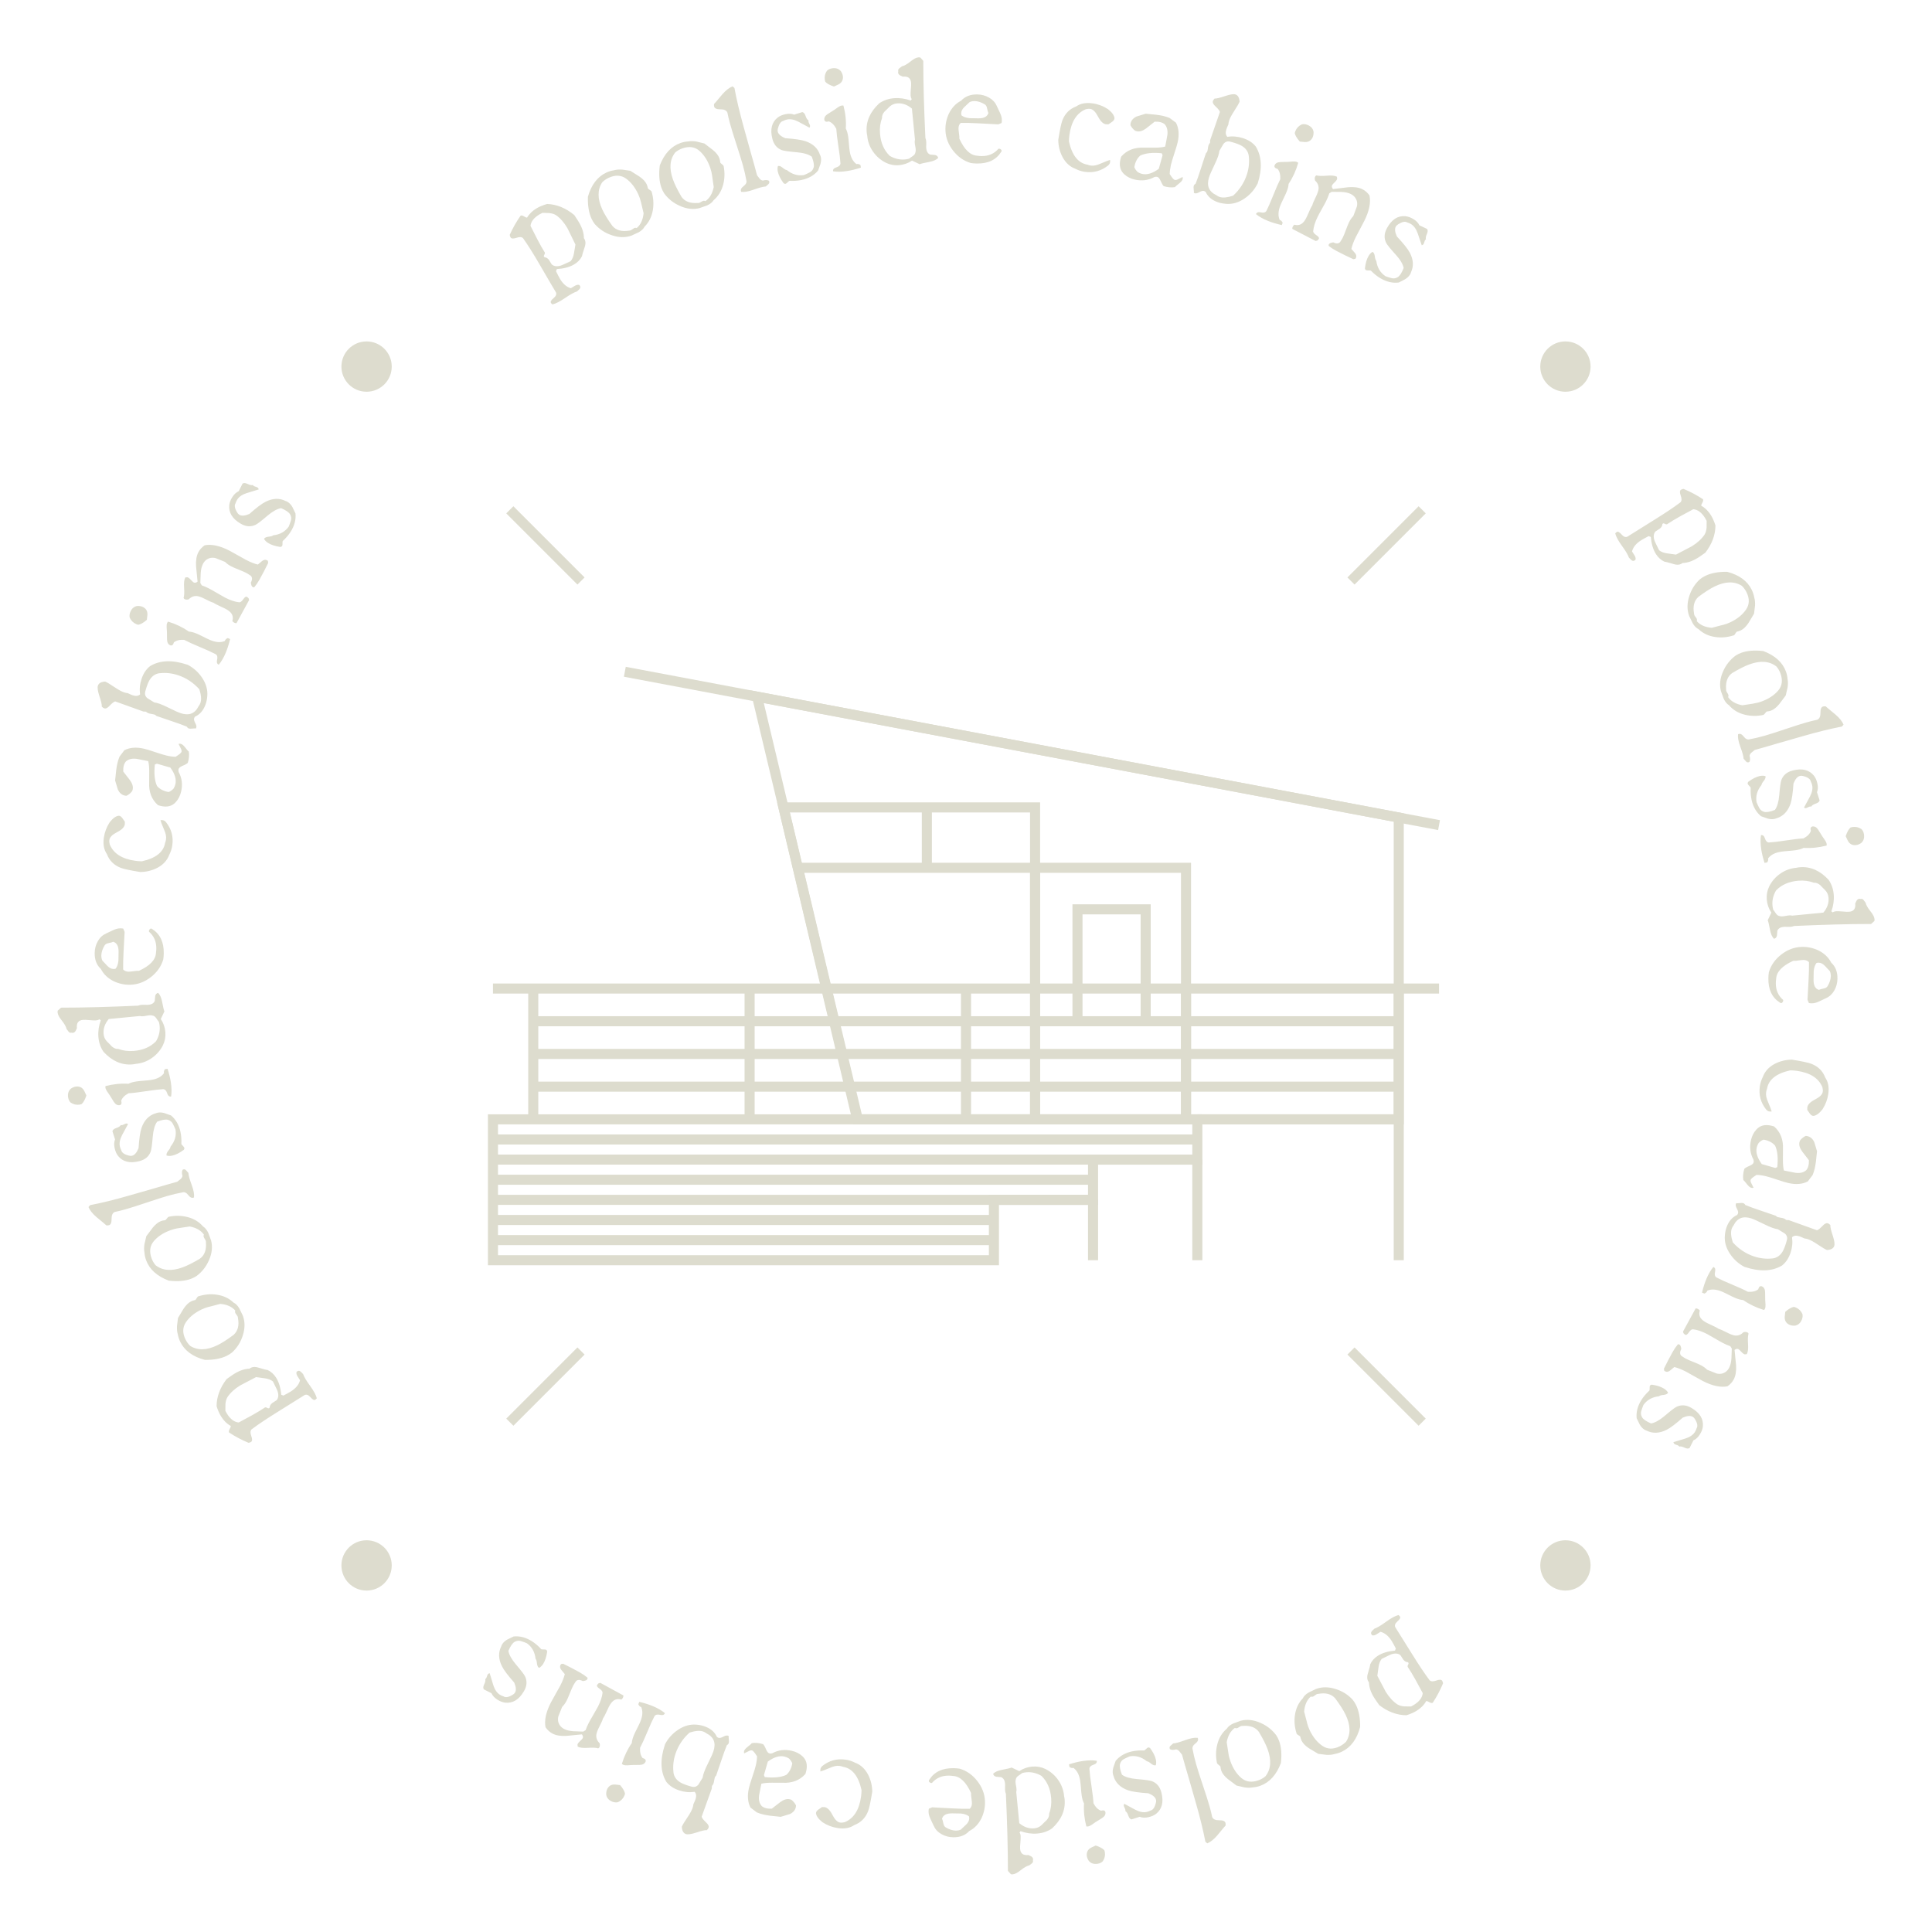 <?xml version="1.0" encoding="UTF-8"?><svg id="retreat-cabins" xmlns="http://www.w3.org/2000/svg" width="384" height="384" viewBox="0 0 384 384"><defs><style>.cls-1{fill:#dddcce;}.cls-2{fill:none;stroke:#dddcce;stroke-miterlimit:10;stroke-width:2px;}</style></defs><g id="lines"><line id="bttm-right" class="cls-2" x1="282.67" y1="282.67" x2="268.52" y2="268.52"/><line id="bttm-left" class="cls-2" x1="101.33" y1="282.67" x2="115.48" y2="268.52"/><line id="top-right" class="cls-2" x1="282.67" y1="101.33" x2="268.52" y2="115.48"/><line id="top-left" class="cls-2" x1="101.33" y1="101.33" x2="115.48" y2="115.48"/></g><g id="dots"><circle id="bttm-right-2" class="cls-1" cx="311.14" cy="311.14" r="5"/><circle id="bttm-left-2" class="cls-1" cx="72.86" cy="311.14" r="5"/><circle id="top-right-2" class="cls-1" cx="311.14" cy="72.86" r="5"/><circle id="top-left-2" class="cls-1" cx="72.86" cy="72.86" r="5"/></g><path class="cls-1" d="m114.14,42.74c.46.68.79,1.19.97,1.51.64,1.1.95,2.12.94,3.08.35.46.41,1.06.16,1.78-.34,1.04-.52,1.64-.52,1.79-.35.7-.89,1.26-1.62,1.68-.9.52-2.04.82-3.39.9l-.17.42c.36.74.62,1.23.76,1.47.61,1.05,1.35,1.69,2.21,1.92-.17.08.1-.09.81-.5.32-.19.61-.23.86-.14.23.25.26.49.1.72-.01.05-.21.24-.58.56-.55.17-1.34.6-2.37,1.31-1.03.7-1.87,1.13-2.52,1.27-.13-.12-.23-.22-.28-.32-.13-.23.04-.54.53-.94.48-.4.63-.78.46-1.16-.32-.51-1.38-2.32-3.19-5.44-1.27-2.2-2.39-3.97-3.34-5.31-.26-.26-.7-.28-1.32-.07-.62.21-1.01.18-1.17-.1-.08-.13-.13-.29-.16-.49.6-1.34,1.32-2.61,2.16-3.81.17-.08.37-.04.61.1.3.19.53.29.68.28.45-.76,1.1-1.38,1.95-1.88.57-.33,1.25-.6,2.04-.83,1.89.07,3.69.8,5.38,2.19Zm.23,5.86c-.95-1.97-1.48-3.05-1.58-3.23-.66-1.13-1.4-1.99-2.24-2.58-.35-.23-.8-.38-1.36-.44-.46-.01-.91-.03-1.36-.05-.19.09-.37.18-.55.28-1.11.65-1.73,1.41-1.84,2.3.45.88.9,1.78,1.36,2.68.55,1.06,1.04,1.93,1.48,2.61.05.12.02.27-.08.44-.11.17-.13.3-.08.4.03.05.07.09.13.12.32.03.6.2.85.51.18.31.36.61.56.91.44.39,1.06.47,1.85.22.04,0,.68-.28,1.9-.85.34-.39.56-.92.67-1.58.1-.57.2-1.15.29-1.72Zm15.14-10.53c.37,1.25.45,2.47.25,3.68-.22,1.31-.76,2.41-1.63,3.28-.21.43-.61.8-1.17,1.13l-1.47.68c-1.22.42-2.53.39-3.93-.1-1.31-.44-2.42-1.17-3.33-2.19-.26-.33-.48-.7-.66-1.08-.53-1.15-.77-2.6-.72-4.36.68-2.39,1.92-4,3.69-4.82.47-.22.98-.37,1.52-.45.45-.13.99-.17,1.61-.13.55.08,1.09.16,1.62.24.61.38,1.22.76,1.83,1.16.69.48,1.16.98,1.41,1.51.11.24.19.5.24.78.02.09.14.2.35.33.21.13.34.24.39.34Zm-2.11,2.11c-.12-.52-.3-1.04-.54-1.57-.63-1.36-1.43-2.39-2.42-3.11-.99-.71-2.13-.77-3.44-.17-.51.23-.94.54-1.31.91-.96,1.47-.96,3.27.02,5.39.42.92,1.09,2.01,2.02,3.29.74.85,1.84,1.16,3.29.92.12,0,.25-.02.37-.08.08-.04.2-.11.33-.21.14-.1.25-.18.33-.22.15-.07.32-.07.49,0,.79-.65,1.25-1.64,1.38-2.95l-.52-2.2Zm16.43-7.18c.25,1.28.22,2.5-.09,3.69-.34,1.29-.98,2.33-1.92,3.12-.25.41-.68.75-1.27,1.02l-1.53.54c-1.26.31-2.56.16-3.91-.46-1.27-.56-2.31-1.39-3.11-2.49-.23-.36-.41-.74-.55-1.14-.42-1.2-.53-2.67-.31-4.4.9-2.32,2.27-3.81,4.12-4.46.49-.17,1.01-.28,1.55-.31.46-.09,1-.08,1.61.02.54.13,1.07.25,1.59.39.57.43,1.14.87,1.72,1.32.65.54,1.07,1.09,1.26,1.63.09.25.14.51.17.8.01.09.12.21.32.36.2.15.32.27.36.38Zm-2.29,1.91c-.07-.53-.2-1.07-.39-1.61-.5-1.41-1.21-2.51-2.13-3.32-.92-.8-2.06-.96-3.41-.48-.53.19-.99.45-1.39.79-1.1,1.38-1.25,3.17-.47,5.37.34.95.91,2.11,1.71,3.47.66.92,1.72,1.32,3.19,1.21.12.02.25,0,.37-.04.09-.03.21-.09.35-.18.15-.09.26-.15.35-.18.16-.06.32-.04.49.04.84-.58,1.39-1.51,1.65-2.81l-.32-2.23Zm11.29,1.02c.13.25.1.47-.08.65-.18.18-.37.34-.56.49-.48.02-1.3.23-2.46.65-1.02.36-1.83.5-2.41.41-.18-.38-.03-.75.46-1.12s.68-.76.56-1.17c-.15-.89-.38-1.89-.69-3-.25-.9-.67-2.27-1.27-4.11-.6-1.84-1.03-3.24-1.29-4.19-.21-.77-.39-1.5-.52-2.18-.2-.43-.66-.64-1.38-.63-.72,0-1.14-.17-1.24-.53-.04-.14-.05-.32-.03-.52.09-.08.66-.74,1.69-1.98.68-.77,1.34-1.28,1.99-1.54l.38.33c.41,2.25,1.03,4.87,1.86,7.85.14.5.58,2.08,1.31,4.72.55,1.92.99,3.51,1.32,4.78.16.21.32.42.5.65s.39.36.64.4c.53-.15.93-.13,1.22.04Zm10.17-5.14c.07.16.12.31.15.45.09.4.06.86-.08,1.36,0,.04-.17.47-.47,1.3-.79.95-1.88,1.57-3.27,1.87-.75.16-1.56.22-2.42.17-.09.04-.21.14-.38.31-.16.17-.3.26-.41.29-.11.02-.23-.02-.37-.12-.62-.84-1-1.61-1.15-2.3-.09-.42-.08-.79.02-1.12.25-.07.55.03.89.3.37.32.67.49.88.5,1.06.86,2.2,1.19,3.42.99.37-.16.75-.33,1.13-.53.39-.2.65-.52.78-.98.13-.46,0-1.17-.37-2.14-.63-.46-1.6-.75-2.91-.87-1.59-.14-2.6-.28-3.01-.42-.99-.36-1.63-1.12-1.92-2.28-.47-1.86-.12-3.27,1.05-4.2.41-.32.92-.54,1.55-.67.67-.14,1.25-.11,1.74.09l1.61-.51c.28.05.49.3.64.72.16.5.36.81.6.93-.02.08-.02.18,0,.29.02.09.07.21.15.37.08.15.13.27.14.34.04.17,0,.32-.1.45-.73-.4-1.47-.79-2.2-1.19-.84-.43-1.58-.58-2.24-.44-.26.05-.51.15-.77.28-.48.1-.83.6-1.06,1.49-.07.22-.08.43-.04.61.11.53.62.98,1.52,1.34,1.9.13,3.24.33,4.02.6,1.5.52,2.46,1.43,2.87,2.74Zm8.12,2.53c-1.01.32-1.94.55-2.79.68-1.01.16-1.93.17-2.74.05-.08-.37.14-.63.66-.79.51-.16.78-.43.8-.79-.05-.82-.19-1.97-.42-3.45-.23-1.48-.36-2.62-.41-3.42-.42-.79-.92-1.28-1.5-1.47-.49.15-.78.05-.87-.29-.07-.46.15-.85.67-1.18.43-.27.87-.55,1.32-.83.05-.03.29-.2.72-.51.29-.2.54-.31.74-.34.11-.02.22-.01.34,0,.41,1.54.57,3.07.47,4.57.21.4.37.93.47,1.57.05.31.1.8.15,1.45.05.65.1,1.14.15,1.45.19,1.22.64,2.08,1.36,2.6.25-.08.52-.01.79.19l.08.5Zm-3.7-17.31c-.14.32-.39.58-.76.77-.3.14-.6.28-.9.42-.83-.27-1.41-.59-1.73-.95-.04-.13-.07-.25-.09-.38-.1-.65.04-1.24.41-1.79.26-.27.6-.43,1.03-.5.76-.12,1.34.08,1.76.58.42.65.52,1.27.28,1.85Zm19.06,15.38c-.36.37-.95.63-1.76.79-1.07.2-1.71.35-1.93.46l-1.52-.72c-.78.53-1.65.83-2.59.91-.93.08-1.81-.09-2.62-.49-1.03-.52-1.88-1.26-2.55-2.22s-1.05-2.02-1.14-3.15c-.06-.24-.09-.48-.11-.72-.17-2.1.66-4,2.49-5.71.85-.59,1.83-.93,2.95-1.02,1.1-.09,2.21.07,3.32.46l.2-.27c-.13-.18-.2-.41-.23-.71-.02-.26,0-.68.05-1.27.06-.58.07-1.01.05-1.27-.08-.93-.62-1.34-1.64-1.22-.19-.08-.38-.17-.56-.26-.24-.15-.36-.33-.38-.53,0-.09,0-.19.03-.28-.06-.24,0-.43.19-.58.18-.15.37-.28.54-.41.44-.09,1.01-.41,1.69-.95.63-.52,1.16-.8,1.59-.83.13,0,.25,0,.37.03l.59.66c0,4.5.15,9.61.42,15.33.09.2.15.46.17.77.01.13,0,.34,0,.62-.02.28-.02.49,0,.62.05.67.31,1.1.77,1.29.33.03.66.06.99.09.35.08.56.28.62.6Zm-4.62-3.62l-.61-6.19c-.91-.77-1.89-1.11-2.93-1.03-.62.05-1.13.28-1.55.69-.31.32-.63.64-.97.95-.36.42-.52.85-.49,1.28-.36.95-.49,1.98-.4,3.09.15,1.84.79,3.32,1.94,4.42.95.56,1.94.8,2.96.72.3-.02.6-.08.89-.16.05-.06.3-.24.75-.54.3-.21.47-.46.5-.74.09-.23.08-.64-.04-1.23-.12-.59-.14-1.01-.04-1.26Zm17.11,2.46c-1,1.55-2.6,2.31-4.83,2.27-.41,0-.81-.04-1.2-.1-1.38-.41-2.54-1.23-3.49-2.44s-1.46-2.53-1.53-3.95c-.06-1.18.17-2.31.67-3.41.58-1.19,1.4-2.05,2.45-2.59.78-.85,1.84-1.26,3.18-1.24.86.01,1.64.22,2.36.63.71.4,1.22.95,1.53,1.65.22.47.43.93.65,1.38.25.55.38,1.03.37,1.46,0,.19-.02.37-.06.56l-.65.27s-1.3-.07-3.79-.2c-1.5-.08-2.72-.11-3.68-.09-.29.26-.43.62-.44,1.08,0,.19.03.53.1,1.04.07.43.09.77.07,1.01.99,2.18,2.17,3.31,3.54,3.39.3.04.59.07.87.07,1.39.02,2.51-.46,3.37-1.46.13-.03.27,0,.41.09.14.1.21.2.21.31,0,.09-.03.18-.09.25Zm-2.51-7.8c-.09-.13-.18-.43-.27-.9-.07-.38-.22-.64-.46-.79-.7-.42-1.37-.64-2.01-.65-.37,0-.71.06-1.01.21-.34.31-.68.63-1.02.96-.42.4-.63.81-.64,1.22,0,.15.01.3.05.45.39.31.93.49,1.62.56l1.68.03c1.18.02,1.86-.34,2.06-1.09Zm24.17,9.36c.09.46-.04.83-.38,1.1-1.36,1.08-2.88,1.5-4.58,1.27-.67-.09-1.31-.29-1.92-.61-1.08-.39-1.93-1.17-2.56-2.33-.55-1.05-.84-2.19-.85-3.42.32-2.01.59-3.3.82-3.89.53-1.36,1.44-2.27,2.73-2.75.86-.6,1.94-.8,3.25-.62,1.11.15,2.14.54,3.09,1.16.8.64,1.22,1.22,1.28,1.76.02.25-.12.49-.44.73-.25.17-.5.34-.75.52-.19.01-.36,0-.51-.01-.55-.08-1.08-.59-1.57-1.53-.49-.94-1-1.45-1.54-1.53-.26-.04-.55-.01-.89.07-1.8.75-2.88,2.44-3.25,5.08-.06.42-.09.86-.1,1.31.61,2.77,1.84,4.32,3.68,4.63.23.09.46.15.68.18.55.08,1.2-.06,1.95-.4.98-.42,1.6-.66,1.85-.72Zm14.42,3.37c.04.16.04.31.02.43-.06.25-.28.54-.68.85-.49.39-.78.64-.86.75-.68.12-1.42.05-2.23-.19-.16-.13-.37-.49-.62-1.06-.2-.47-.43-.73-.68-.79-.16-.04-.35-.02-.56.04-1.18.65-2.47.82-3.87.51-.82-.18-1.52-.53-2.09-1.04-.81-.72-1.08-1.71-.79-2.98.04-.18.09-.36.15-.54,1.11-1.28,2.61-1.87,4.51-1.79.15,0,.87,0,2.15,0,.86,0,1.56-.07,2.09-.22.16-.79.31-1.56.44-2.33.1-.88-.08-1.57-.53-2.1-.47-.39-1.14-.56-2.01-.51-.56.45-1.12.89-1.67,1.32-.69.51-1.32.71-1.88.58-.11-.02-.22-.06-.32-.1-.38-.28-.69-.64-.93-1.1,0-.13,0-.27.03-.39.13-.58.52-1.03,1.17-1.34.19-.07.8-.26,1.82-.56,1.6.13,2.73.27,3.41.42.47.11.92.25,1.34.42l1.28.95c.56,1.08.67,2.38.33,3.89-.11.49-.33,1.24-.67,2.25-.33,1.01-.55,1.75-.67,2.25-.15.67-.23,1.28-.24,1.81.46.74.8,1.13,1,1.17.15.03.31.01.5-.06l1.07-.53Zm-3.97-4.29l-.17-.41c-1.82-.18-3.24-.03-4.27.46-.62.53-1.01,1.29-1.18,2.3.12.33.34.66.67.98.29.18.58.3.89.37.98.22,2.08-.12,3.3-1.02l.75-2.68Zm18.88,5.61c-.6,1.2-1.45,2.18-2.56,2.95-1.18.82-2.41,1.18-3.67,1.09-.54-.04-1.05-.13-1.53-.28-1.26-.4-2.12-1.11-2.58-2.12-.1-.07-.2-.12-.3-.16-.23-.07-.56.01-.99.26-.43.24-.78.29-1.04.12.02-.13.01-.36-.03-.69-.04-.33-.04-.56,0-.7.06-.18.18-.32.38-.44.3-.76.65-1.77,1.05-3.01.55-1.71.88-2.73,1.01-3.06.13-.1.22-.22.27-.38.04-.12.08-.31.11-.57.03-.25.07-.44.11-.57.07-.23.18-.41.32-.54l.02-.52,1.94-5.61c-.06-.25-.35-.62-.87-1.1-.45-.4-.62-.75-.53-1.05.05-.16.16-.33.34-.51.34.03,1.04-.14,2.1-.5.99-.33,1.67-.44,2.04-.32.5.16.78.64.83,1.44-.17.4-.52,1.01-1.05,1.82-.54.82-.88,1.47-1.03,1.95-.08.25-.13.5-.15.75-.2.43-.33.76-.4.99-.2.64-.14,1.13.2,1.48,1.01-.17,2.04-.08,3.08.25,1.1.35,1.96.91,2.57,1.67,1.19,1.95,1.32,4.41.37,7.38Zm-1.76-5.5c-.11-.82-.55-1.47-1.34-1.96-.47-.29-1.23-.57-2.28-.85-.57-.16-1.04-.02-1.4.43-.26.45-.53.9-.81,1.36-.04.3-.12.66-.25,1.07-.14.44-.44,1.14-.9,2.09-.46.95-.77,1.66-.91,2.12-.53,1.65-.05,2.83,1.42,3.54.22.17.46.29.7.37.64.2,1.53.12,2.67-.26,1.31-1.21,2.22-2.62,2.74-4.24.39-1.23.51-2.45.36-3.68Zm6.58,13.76c-1.03-.23-1.95-.51-2.75-.83-.95-.38-1.75-.83-2.39-1.35.12-.35.44-.47.97-.35.52.12.89.03,1.09-.27.37-.74.84-1.79,1.39-3.18.55-1.39,1.02-2.44,1.38-3.16.04-.89-.15-1.57-.54-2.03-.5-.12-.7-.35-.6-.69.17-.43.57-.66,1.18-.67.51-.02,1.03-.03,1.55-.04.06,0,.35-.02.87-.07.35-.02.62,0,.81.08.1.04.2.1.29.18-.43,1.54-1.07,2.93-1.91,4.18-.02.45-.15.98-.4,1.59-.12.29-.32.74-.61,1.33-.29.59-.49,1.03-.61,1.33-.46,1.14-.51,2.12-.15,2.93.26.06.45.25.59.57l-.19.47Zm5.6-16.79c-.28.21-.63.3-1.04.28-.33-.03-.66-.06-.99-.09-.58-.66-.92-1.22-1.01-1.7.03-.13.07-.25.12-.37.24-.61.66-1.05,1.26-1.34.36-.1.74-.07,1.14.09.71.28,1.12.75,1.22,1.39.03.78-.2,1.36-.7,1.74Zm8.99,23.5l-.38.07c-.34-.17-.89-.43-1.67-.79-.72-.35-1.28-.64-1.67-.85-.59-.31-1.12-.65-1.56-1.01-.03-.12-.02-.22.02-.3.1-.2.4-.33.89-.4.73.36,1.23.26,1.5-.29.15-.22.28-.45.41-.7.16-.32.36-.82.61-1.5.25-.69.46-1.19.61-1.5.24-.49.52-.9.85-1.23.24-.61.47-1.23.7-1.87.18-.7.04-1.34-.41-1.91-.23-.26-.49-.46-.79-.61-.49-.24-1.11-.38-1.86-.41-.66-.01-1.31-.02-1.95-.02l-.46.3c-.14.45-.34.94-.59,1.46-.18.37-.47.91-.88,1.63s-.69,1.25-.86,1.6c-.5,1.02-.79,1.95-.87,2.79-.04.25.18.53.65.85.41.26.57.5.47.7-.05.1-.15.22-.3.35l-.33.09-4.65-2.41c0-.18.04-.33.1-.45.07-.13.17-.26.31-.38.69.19,1.27.05,1.74-.43.31-.29.63-.85.98-1.68.38-.9.66-1.48.85-1.74.06-.29.28-.82.67-1.61.35-.72.55-1.28.58-1.69.04-.63-.2-1.17-.7-1.62-.09-.33-.08-.6.02-.8.05-.1.13-.18.24-.23.42.12,1.12.14,2.09.06.89-.08,1.56-.02,1.99.2l.05.4c-.02.08-.04.15-.07.21-.07.13-.22.32-.47.55-.25.23-.4.41-.46.52-.12.25-.06.51.18.78,1.01-.12,2.02-.24,3.02-.37,1.15-.09,2.08.03,2.8.39.54.26,1.01.67,1.42,1.23.3,1.37-.02,3.04-.98,4.99-.18.37-.47.92-.87,1.66-.4.74-.69,1.28-.86,1.63-.44.9-.74,1.69-.88,2.37.24.28.48.56.72.82.27.34.33.66.18.96-.03.07-.08.14-.14.21Zm11.08,2.68c-.05.16-.12.31-.2.44-.21.35-.54.67-.99.94-.04.02-.45.24-1.23.64-1.23.16-2.45-.13-3.67-.85-.66-.39-1.29-.9-1.89-1.52-.09-.03-.25-.04-.49-.03-.24.01-.4-.01-.5-.07-.1-.06-.16-.17-.19-.34.12-1.04.36-1.86.73-2.47.22-.37.48-.64.78-.81.23.12.38.39.45.83.05.49.16.81.3.96.19,1.35.8,2.37,1.83,3.05.37.14.77.27,1.19.38s.83.06,1.24-.19c.41-.25.8-.85,1.18-1.82-.15-.76-.66-1.64-1.54-2.61-1.08-1.19-1.71-1.97-1.92-2.35-.48-.94-.43-1.93.15-2.98.92-1.69,2.13-2.48,3.63-2.36.51.05,1.04.23,1.59.56.59.35,1,.77,1.21,1.25l1.53.72c.17.23.16.55-.02.97-.22.48-.29.84-.2,1.09-.07.04-.13.12-.19.21-.05.08-.09.2-.14.37-.05.17-.09.28-.13.35-.09.14-.21.23-.38.26-.27-.79-.53-1.58-.8-2.37-.32-.89-.77-1.5-1.34-1.85-.22-.13-.48-.24-.75-.32-.42-.25-1.01-.13-1.79.37-.2.12-.35.26-.45.42-.28.46-.21,1.14.2,2.01,1.3,1.39,2.15,2.45,2.54,3.18.75,1.4.83,2.72.24,3.96Zm-6.31,284.78c-.48-.67-.82-1.16-1.02-1.48-.67-1.08-1.01-2.1-1.03-3.05-.37-.45-.44-1.05-.21-1.78.32-1.05.47-1.65.46-1.8.33-.71.85-1.29,1.56-1.73.89-.55,2.01-.88,3.37-1l.16-.43c-.38-.73-.65-1.21-.8-1.45-.64-1.03-1.4-1.65-2.27-1.86.17-.08-.1.09-.79.52-.32.2-.6.25-.85.17-.24-.25-.28-.49-.12-.72.01-.05.2-.24.56-.58.54-.18,1.32-.64,2.33-1.38,1.01-.73,1.83-1.18,2.48-1.34.14.11.23.22.29.31.14.22-.03.54-.5.95s-.61.8-.43,1.17c.33.5,1.44,2.28,3.34,5.34,1.34,2.16,2.5,3.9,3.49,5.21.27.25.71.26,1.32.04.62-.23,1.01-.21,1.17.06.08.13.14.29.17.49-.56,1.36-1.25,2.65-2.05,3.87-.17.08-.37.05-.61-.08-.31-.18-.54-.27-.69-.26-.42.77-1.06,1.41-1.9,1.93-.55.34-1.23.64-2.02.89-1.9-.01-3.71-.69-5.44-2.03Zm-.39-5.85c1.01,1.94,1.56,3,1.67,3.18.69,1.11,1.46,1.95,2.32,2.52.36.22.81.35,1.37.4.46,0,.91,0,1.36.01.18-.09.36-.19.54-.3,1.1-.68,1.69-1.46,1.77-2.35-.47-.87-.95-1.75-1.43-2.64-.58-1.04-1.1-1.9-1.55-2.56-.05-.12-.03-.27.07-.44.1-.17.12-.31.06-.4-.03-.05-.07-.08-.14-.11-.32-.02-.61-.18-.86-.49-.19-.3-.38-.6-.58-.89-.45-.38-1.07-.44-1.85-.17-.04,0-.67.3-1.88.9-.32.4-.53.93-.62,1.6-.08.58-.16,1.15-.24,1.73Zm-16.04,11.49c-.4-1.24-.51-2.46-.33-3.67.19-1.32.71-2.42,1.56-3.32.21-.43.59-.82,1.15-1.15l1.46-.71c1.21-.45,2.53-.44,3.93.01,1.32.41,2.45,1.12,3.37,2.12.26.33.49.68.68,1.07.56,1.14.83,2.59.81,4.34-.63,2.41-1.83,4.04-3.59,4.9-.47.23-.97.39-1.51.49-.45.14-.99.19-1.6.16-.55-.06-1.09-.13-1.63-.2-.61-.37-1.23-.74-1.86-1.12-.7-.47-1.18-.96-1.44-1.48-.12-.24-.2-.5-.26-.78-.02-.09-.14-.2-.36-.32s-.35-.23-.4-.34Zm2.06-2.16c.13.52.32,1.04.57,1.56.65,1.34,1.48,2.36,2.49,3.05,1,.69,2.15.73,3.44.1.5-.25.93-.56,1.29-.94.93-1.49.89-3.29-.13-5.39-.44-.91-1.14-1.99-2.08-3.25-.76-.83-1.86-1.12-3.31-.85-.13,0-.25.03-.36.08-.08.04-.19.11-.33.22s-.24.18-.33.22c-.15.07-.31.08-.49.02-.77.67-1.21,1.66-1.32,2.98l.57,2.18Zm-17.88,8.04c-.27-1.27-.25-2.5.05-3.69.32-1.29.95-2.34,1.89-3.14.25-.41.67-.75,1.26-1.03l1.52-.56c1.25-.32,2.56-.18,3.91.42,1.27.55,2.32,1.37,3.14,2.46.23.35.42.73.57,1.13.44,1.19.56,2.66.36,4.4-.88,2.33-2.23,3.83-4.07,4.51-.49.18-1.01.29-1.55.33-.46.09-1,.09-1.61,0-.54-.12-1.07-.24-1.6-.37-.57-.43-1.15-.86-1.73-1.3-.65-.54-1.08-1.08-1.28-1.62-.09-.25-.15-.51-.17-.8-.01-.09-.12-.21-.33-.36s-.32-.27-.36-.37Zm2.27-1.94c.07.53.21,1.06.41,1.61.51,1.4,1.23,2.5,2.16,3.29.93.79,2.07.94,3.42.45.53-.19.98-.46,1.38-.8,1.08-1.39,1.22-3.18.42-5.37-.35-.95-.93-2.1-1.74-3.45-.67-.91-1.74-1.3-3.21-1.18-.12-.01-.25,0-.37.05-.09.03-.2.09-.35.19-.14.09-.26.16-.35.19-.16.06-.32.05-.49-.03-.84.59-1.38,1.53-1.62,2.83l.34,2.23Zm-11.62-.82c-.13-.25-.11-.47.08-.65.18-.18.37-.34.56-.5.48-.02,1.3-.25,2.46-.68,1.02-.37,1.82-.51,2.41-.43.19.37.04.75-.45,1.12-.49.37-.67.76-.55,1.18.16.89.39,1.89.71,3,.26.9.69,2.26,1.31,4.1s1.06,3.23,1.33,4.18c.22.77.4,1.5.54,2.18.2.43.66.63,1.39.62.72-.01,1.14.16,1.24.52.04.14.05.32.03.52-.09.08-.65.75-1.67,1.99-.67.78-1.33,1.29-1.97,1.56l-.38-.33c-.43-2.25-1.07-4.86-1.93-7.84-.14-.5-.59-2.07-1.35-4.71-.57-1.92-1.02-3.5-1.37-4.76-.16-.21-.33-.42-.51-.64-.18-.22-.4-.35-.65-.4-.53.15-.93.14-1.22-.03Zm-11.18,5.42c-.07-.16-.12-.31-.15-.45-.09-.4-.06-.86.08-1.36.01-.04.17-.47.46-1.3.79-.95,1.88-1.58,3.26-1.88.75-.16,1.56-.22,2.42-.18.09-.04.21-.14.38-.31.17-.17.3-.26.41-.29.11-.02.23.02.37.12.62.84,1,1.61,1.15,2.3.09.42.08.79-.02,1.12-.25.07-.55-.03-.89-.29-.38-.32-.67-.49-.88-.5-1.06-.86-2.2-1.19-3.42-.98-.37.16-.75.33-1.13.53-.39.2-.65.53-.78.98-.13.46,0,1.17.38,2.14.63.46,1.6.74,2.91.86,1.59.13,2.6.27,3.01.41.99.36,1.63,1.12,1.92,2.28.48,1.86.13,3.27-1.04,4.21-.41.32-.92.54-1.54.68-.67.15-1.25.12-1.74-.08l-1.61.52c-.28-.05-.49-.29-.64-.72-.16-.5-.36-.81-.6-.93.02-.08.02-.18,0-.29-.02-.09-.07-.21-.15-.37-.08-.15-.13-.27-.15-.34-.04-.16,0-.31.1-.45.73.4,1.47.79,2.2,1.19.84.43,1.58.58,2.24.43.26-.05.51-.15.77-.28.47-.1.83-.6,1.05-1.49.07-.22.08-.43.04-.61-.11-.53-.62-.97-1.52-1.33-1.9-.13-3.24-.32-4.02-.59-1.5-.52-2.46-1.43-2.88-2.73Zm-8.9-2.41c1.01-.32,1.94-.55,2.79-.67,1.01-.15,1.93-.17,2.74-.04.07.37-.15.63-.66.79-.51.16-.78.42-.8.79.05.82.18,1.97.41,3.45.22,1.48.36,2.62.4,3.42.42.79.92,1.28,1.5,1.47.49-.15.78-.05.87.29.07.46-.15.85-.67,1.18-.43.27-.87.55-1.32.82-.05.03-.29.19-.72.5-.29.19-.54.31-.74.34-.11.02-.22.01-.34,0-.4-1.54-.56-3.07-.46-4.57-.21-.4-.37-.93-.46-1.57-.05-.31-.1-.8-.15-1.45-.05-.65-.1-1.14-.15-1.45-.18-1.22-.63-2.08-1.35-2.6-.25.08-.52.01-.79-.19l-.08-.5Zm3.66,17.32c.14-.32.39-.58.76-.77.3-.14.6-.28.9-.42.83.27,1.41.59,1.73.96.04.13.07.25.09.38.1.65-.04,1.24-.41,1.79-.26.27-.61.43-1.03.5-.76.11-1.34-.08-1.76-.58-.42-.65-.51-1.27-.28-1.85Zm-18.74-15.44c.36-.37.95-.63,1.76-.79,1.07-.2,1.71-.35,1.93-.46l1.52.72c.78-.53,1.65-.83,2.6-.91.93-.07,1.8.09,2.62.49,1.03.52,1.88,1.26,2.55,2.23.67.97,1.04,2.02,1.14,3.15.06.24.09.48.11.72.17,2.1-.67,4-2.5,5.7-.85.59-1.84.93-2.95,1.02-1.1.09-2.21-.07-3.32-.47l-.2.27c.13.18.2.41.22.71.02.26,0,.68-.05,1.27-.06.58-.07,1.01-.05,1.27.07.93.62,1.34,1.64,1.22.19.08.38.17.55.26.24.15.36.33.38.53,0,.09,0,.19-.03.28.06.24,0,.43-.19.58-.19.15-.37.28-.54.41-.44.09-1.01.41-1.69.95-.63.52-1.16.79-1.59.83-.13.01-.25,0-.37-.03l-.59-.66c0-4.5-.14-9.61-.4-15.32-.09-.2-.15-.46-.17-.77-.01-.13,0-.34,0-.62.02-.28.02-.49,0-.62-.05-.67-.31-1.1-.76-1.29-.33-.03-.66-.06-.99-.09-.35-.08-.56-.28-.62-.6Zm4.61,3.62l.6,6.19c.91.77,1.88,1.11,2.93,1.03.62-.05,1.13-.28,1.55-.69.31-.32.63-.64.97-.95.36-.42.53-.85.49-1.28.36-.95.49-1.98.4-3.09-.15-1.84-.79-3.32-1.93-4.42-.95-.56-1.93-.8-2.96-.72-.3.02-.59.08-.89.16-.05.06-.3.24-.75.54-.3.21-.47.46-.5.74-.09.23-.08.64.04,1.23s.14,1.01.04,1.26Zm-17.27-2.47c1-1.55,2.6-2.31,4.83-2.27.41,0,.81.04,1.2.1,1.38.41,2.54,1.23,3.49,2.44s1.46,2.53,1.53,3.95c.06,1.18-.17,2.31-.67,3.41-.58,1.19-1.4,2.05-2.45,2.59-.78.85-1.84,1.26-3.18,1.24-.86-.01-1.64-.22-2.36-.63-.71-.4-1.22-.95-1.53-1.65-.22-.47-.43-.93-.65-1.38-.25-.55-.38-1.03-.37-1.46,0-.19.02-.37.06-.56l.65-.27s1.3.07,3.79.2c1.5.08,2.72.11,3.68.09.29-.26.43-.62.44-1.08,0-.19-.03-.53-.1-1.04-.07-.43-.09-.77-.07-1.01-.99-2.18-2.17-3.31-3.54-3.39-.3-.04-.59-.07-.87-.07-1.39-.02-2.51.46-3.37,1.46-.13.03-.27,0-.41-.09s-.21-.2-.21-.31c0-.09.03-.18.09-.25Zm2.51,7.8c.09.13.18.43.27.9.07.38.22.64.46.79.7.42,1.37.64,2.01.65.37,0,.71-.06,1.01-.21.34-.31.68-.63,1.02-.96.42-.4.63-.81.64-1.22,0-.15-.01-.3-.05-.45-.39-.31-.93-.49-1.62-.56l-1.68-.03c-1.18-.02-1.86.34-2.06,1.09Zm-24.16-9.41c-.08-.46.04-.83.38-1.1,1.36-1.08,2.89-1.5,4.59-1.26.67.09,1.31.3,1.92.61,1.08.4,1.93,1.17,2.56,2.33.55,1.06.83,2.2.85,3.42-.32,2.01-.6,3.3-.83,3.89-.53,1.35-1.44,2.27-2.73,2.75-.86.59-1.94.8-3.25.61-1.11-.16-2.14-.55-3.09-1.17-.8-.64-1.22-1.23-1.28-1.76-.02-.25.12-.49.44-.73.25-.17.5-.34.75-.52.19-.01.36,0,.51.01.55.08,1.08.59,1.56,1.54.49.95,1,1.46,1.54,1.53.26.04.55.01.89-.07,1.8-.74,2.89-2.43,3.26-5.07.06-.42.09-.86.1-1.31-.61-2.78-1.83-4.32-3.67-4.63-.23-.09-.46-.15-.68-.18-.55-.08-1.2.05-1.95.39-.98.42-1.6.65-1.85.71Zm-15.17-3.61c-.04-.16-.04-.31-.01-.43.06-.25.29-.54.69-.85.49-.38.78-.63.86-.75.68-.11,1.42-.04,2.22.2.16.13.37.49.61,1.06.2.47.42.73.68.79.16.04.35.02.56-.04,1.19-.65,2.48-.81,3.88-.48.82.19,1.51.54,2.08,1.06.81.72,1.07,1.72.77,2.99-.04.18-.09.36-.15.54-1.12,1.27-2.63,1.85-4.52,1.76-.15,0-.87,0-2.15-.01-.86,0-1.56.06-2.09.2-.16.78-.32,1.56-.46,2.33-.11.87.06,1.57.52,2.1.46.4,1.13.57,2.01.53.56-.44,1.12-.88,1.68-1.3.69-.51,1.32-.7,1.89-.57.11.03.22.06.32.1.38.28.68.65.92,1.11,0,.14,0,.27-.04.39-.13.58-.53,1.03-1.17,1.34-.19.07-.8.25-1.83.55-1.6-.14-2.73-.29-3.4-.45-.47-.11-.92-.25-1.34-.43l-1.27-.96c-.55-1.09-.65-2.38-.3-3.89.11-.49.34-1.24.68-2.24.34-1,.57-1.75.68-2.24.16-.67.24-1.28.25-1.81-.46-.74-.79-1.13-.99-1.18-.15-.03-.31-.01-.5.06l-1.07.53Zm3.94,4.31l.16.41c1.81.19,3.24.05,4.27-.43.62-.52,1.02-1.29,1.2-2.29-.11-.33-.33-.66-.66-.98-.28-.18-.58-.31-.89-.38-.98-.23-2.08.1-3.31,1l-.77,2.68Zm-19.69-6.06c.61-1.19,1.48-2.16,2.59-2.91,1.19-.8,2.42-1.15,3.68-1.04.54.04,1.04.14,1.52.3,1.26.42,2.11,1.14,2.56,2.15.09.07.2.12.3.16.23.08.56,0,1-.24.43-.24.78-.28,1.04-.11-.02.13-.02.36.02.69.04.33.03.56-.01.7-.06.18-.19.32-.38.43-.31.76-.68,1.76-1.09,3-.57,1.7-.92,2.71-1.04,3.05-.13.09-.22.22-.27.38-.04.12-.08.31-.12.57-.04.25-.07.44-.12.57-.08.23-.19.41-.33.54l-.03.52-2.01,5.59c.06.25.34.62.86,1.11.45.4.62.76.52,1.06-.05.16-.17.33-.35.5-.34-.04-1.04.12-2.11.48-.99.32-1.67.42-2.05.29-.5-.17-.77-.65-.81-1.45.17-.4.53-1,1.08-1.81.55-.81.9-1.46,1.06-1.93.08-.25.14-.5.16-.74.2-.42.34-.75.42-.98.21-.64.15-1.13-.18-1.48-1.01.15-2.04.06-3.08-.29-1.09-.36-1.94-.93-2.55-1.71-1.17-1.96-1.26-4.42-.27-7.38Zm1.7,5.52c.1.82.54,1.48,1.31,1.97.47.29,1.23.59,2.27.87.57.17,1.04.03,1.4-.42.27-.44.54-.89.83-1.35.04-.3.13-.66.27-1.06.15-.44.46-1.14.93-2.08.47-.94.79-1.65.94-2.11.55-1.65.09-2.83-1.38-3.56-.22-.17-.45-.3-.7-.38-.64-.21-1.53-.14-2.67.23-1.32,1.19-2.25,2.59-2.79,4.21-.41,1.22-.54,2.45-.4,3.67Zm-12.64,2.69c.29-.2.64-.29,1.05-.26.33.04.66.07.99.11.57.66.9,1.24.98,1.71-.03.13-.07.25-.12.37-.25.6-.68,1.04-1.28,1.32-.36.09-.74.05-1.14-.11-.71-.29-1.11-.77-1.2-1.41-.02-.78.22-1.35.72-1.73Zm5.85-16.7c1.03.25,1.94.54,2.73.87.95.4,1.74.86,2.37,1.38-.13.35-.45.46-.98.34-.52-.13-.89-.04-1.09.26-.39.73-.87,1.78-1.44,3.16-.58,1.38-1.05,2.42-1.43,3.13-.05.89.12,1.57.51,2.04.49.12.69.36.59.7-.18.43-.58.65-1.19.66-.51,0-1.03.01-1.55.02-.06,0-.35.02-.88.06-.35.02-.62-.02-.81-.1-.1-.04-.2-.1-.29-.18.46-1.53,1.12-2.91,1.98-4.15.03-.45.17-.98.42-1.58.12-.29.33-.73.63-1.32.3-.58.5-1.02.63-1.32.48-1.14.54-2.11.19-2.92-.26-.07-.45-.26-.58-.58l.19-.46Zm-15.51-7.51l.38-.06c.33.17.88.45,1.65.83.71.37,1.26.67,1.65.89.59.33,1.1.68,1.54,1.05.02.12.01.22-.03.3-.1.2-.4.33-.9.38-.72-.38-1.23-.29-1.51.25-.15.21-.29.45-.42.69-.16.31-.38.81-.65,1.49-.27.68-.48,1.17-.65,1.49-.25.48-.54.88-.88,1.21-.25.6-.5,1.22-.74,1.85-.19.7-.07,1.34.36,1.92.22.26.48.47.78.62.48.25,1.1.4,1.85.45.66.03,1.31.05,1.95.07l.47-.29c.15-.45.36-.93.62-1.44.19-.37.49-.9.91-1.61.42-.71.72-1.24.9-1.58.52-1.01.83-1.93.93-2.77.04-.25-.16-.54-.63-.86-.4-.27-.56-.51-.45-.71.05-.1.15-.21.31-.35l.33-.08,4.6,2.51c-.01.18-.05.33-.11.45-.07.13-.17.26-.32.37-.69-.21-1.27-.08-1.75.39-.31.28-.65.83-1.01,1.65-.4.89-.7,1.46-.89,1.72-.06.28-.3.81-.7,1.6-.37.71-.58,1.27-.62,1.67-.05.63.17,1.17.66,1.64.08.34.07.6-.04.8-.05.1-.13.17-.24.22-.42-.13-1.11-.17-2.09-.1-.89.06-1.56-.02-1.99-.24l-.04-.4c.02-.07.04-.15.08-.21.07-.13.23-.31.48-.54.25-.23.41-.4.47-.51.13-.25.07-.51-.16-.78-1.02.1-2.03.2-3.03.3-1.15.07-2.08-.08-2.79-.45-.53-.27-1-.69-1.4-1.26-.27-1.38.09-3.04,1.09-4.97.19-.36.49-.91.91-1.64.42-.73.72-1.26.9-1.61.46-.89.77-1.68.93-2.35-.23-.29-.46-.57-.7-.84-.26-.35-.32-.67-.16-.97.03-.07.08-.14.14-.21Zm-11.92-3.54c.06-.16.13-.31.21-.43.22-.35.56-.65,1.01-.91.04-.02.45-.22,1.25-.6,1.23-.12,2.44.2,3.64.96.65.41,1.26.94,1.85,1.58.09.04.25.05.49.04s.4.02.5.08c.09.06.15.18.18.35-.15,1.03-.42,1.85-.8,2.45-.23.36-.5.62-.8.79-.23-.12-.37-.4-.43-.84-.04-.49-.13-.81-.28-.97-.15-1.36-.73-2.39-1.74-3.1-.37-.15-.76-.29-1.18-.42-.42-.13-.83-.08-1.24.15-.41.23-.83.83-1.24,1.79.13.77.62,1.65,1.46,2.66,1.04,1.22,1.66,2.02,1.85,2.41.45.95.38,1.94-.23,2.97-.97,1.66-2.2,2.41-3.7,2.26-.51-.06-1.04-.26-1.57-.6-.58-.37-.97-.8-1.18-1.28l-1.51-.76c-.16-.23-.14-.56.05-.96.23-.47.31-.83.23-1.08.07-.04.14-.11.2-.21.05-.08.1-.2.15-.37s.1-.28.14-.34c.09-.14.22-.22.39-.25.25.8.49,1.6.73,2.39.29.9.72,1.52,1.29,1.88.22.14.47.25.75.34.41.26,1.01.16,1.79-.32.21-.11.36-.25.46-.41.29-.46.24-1.13-.14-2.02-1.26-1.42-2.08-2.51-2.44-3.25-.71-1.43-.75-2.75-.13-3.97Zm239.32-217.35c-.67.48-1.16.82-1.48,1.02-1.08.67-2.1,1.01-3.05,1.03-.45.37-1.05.44-1.78.21-1.05-.32-1.65-.47-1.8-.46-.71-.33-1.29-.85-1.73-1.56-.55-.89-.88-2.01-1-3.37l-.43-.16c-.73.38-1.21.65-1.45.8-1.03.64-1.65,1.4-1.86,2.27-.08-.17.09.1.52.79.2.32.25.6.17.85-.25.24-.49.28-.72.12-.05-.01-.24-.2-.58-.56-.18-.54-.64-1.32-1.38-2.33-.73-1.01-1.18-1.83-1.34-2.48.11-.14.22-.23.31-.29.22-.14.54.03.95.5s.8.61,1.17.43c.5-.33,2.28-1.44,5.34-3.34,2.16-1.34,3.9-2.5,5.21-3.49.25-.27.26-.71.04-1.32-.23-.62-.21-1.01.06-1.17.13-.08.29-.14.49-.17,1.36.56,2.65,1.25,3.87,2.05.08.17.05.37-.08.61-.18.31-.27.54-.26.69.77.42,1.41,1.06,1.93,1.9.34.55.64,1.23.89,2.02-.01,1.9-.69,3.71-2.03,5.44Zm-5.85.39c1.94-1.01,3-1.56,3.18-1.67,1.11-.69,1.95-1.46,2.52-2.32.22-.36.35-.81.4-1.37,0-.46,0-.91.01-1.36-.09-.18-.19-.36-.3-.54-.68-1.1-1.46-1.69-2.35-1.77-.87.47-1.75.95-2.64,1.43-1.04.58-1.9,1.1-2.56,1.55-.12.05-.27.03-.44-.07-.17-.1-.31-.12-.4-.06-.05.03-.08.07-.11.14-.02.32-.18.61-.49.86-.3.19-.6.38-.89.58-.38.45-.44,1.07-.17,1.85,0,.04.3.67.9,1.88.4.32.93.53,1.6.62.58.08,1.15.16,1.73.24Zm11.49,16.04c-1.24.4-2.46.51-3.67.33-1.32-.19-2.42-.71-3.32-1.56-.43-.21-.82-.59-1.15-1.15l-.71-1.46c-.45-1.21-.44-2.53.01-3.93.41-1.32,1.12-2.45,2.12-3.37.33-.26.68-.49,1.07-.68,1.14-.56,2.59-.83,4.34-.81,2.41.63,4.04,1.83,4.9,3.59.23.47.39.97.49,1.51.14.45.19.99.16,1.6-.06.55-.13,1.09-.2,1.63-.37.61-.74,1.23-1.12,1.86-.47.7-.96,1.18-1.48,1.44-.24.12-.5.2-.78.26-.09.02-.2.14-.32.36s-.23.35-.34.4Zm-2.16-2.06c.52-.13,1.04-.32,1.56-.57,1.34-.65,2.36-1.48,3.05-2.49.69-1,.73-2.15.1-3.44-.25-.5-.56-.93-.94-1.29-1.49-.93-3.29-.89-5.39.13-.91.44-1.99,1.14-3.25,2.08-.83.76-1.12,1.86-.85,3.31,0,.13.03.25.08.36.04.08.11.19.22.33s.18.24.22.33c.07.15.08.31.02.49.67.77,1.66,1.21,2.98,1.32l2.18-.57Zm8.04,17.88c-1.27.27-2.5.25-3.69-.05-1.29-.32-2.34-.95-3.14-1.89-.41-.25-.75-.67-1.03-1.26l-.56-1.52c-.32-1.25-.18-2.56.42-3.91.55-1.27,1.37-2.32,2.46-3.14.35-.23.73-.42,1.13-.57,1.19-.44,2.66-.56,4.4-.36,2.33.88,3.83,2.23,4.51,4.07.18.49.29,1.01.33,1.55.09.46.09,1,0,1.61-.12.54-.24,1.07-.37,1.6-.43.57-.86,1.15-1.3,1.73-.54.65-1.08,1.08-1.62,1.28-.25.09-.51.15-.8.17-.09.01-.21.12-.36.33s-.27.32-.37.36Zm-1.94-2.27c.53-.08,1.07-.21,1.61-.41,1.4-.51,2.5-1.24,3.29-2.16.79-.93.94-2.07.45-3.41-.19-.53-.46-.98-.8-1.38-1.39-1.08-3.18-1.22-5.37-.42-.95.35-2.1.93-3.45,1.74-.91.67-1.3,1.74-1.18,3.21-.01.12,0,.25.05.37.03.09.09.2.19.35.09.14.16.26.19.35.06.16.05.32-.03.49.59.84,1.53,1.38,2.83,1.62l2.23-.34Zm-.82,11.62c-.25.13-.47.11-.65-.08-.18-.18-.34-.37-.5-.56-.02-.48-.25-1.3-.68-2.46-.37-1.02-.51-1.82-.43-2.41.37-.19.75-.04,1.12.45.37.49.76.67,1.18.55.89-.16,1.89-.4,3-.71.9-.26,2.26-.69,4.1-1.31s3.23-1.06,4.18-1.33c.77-.22,1.5-.4,2.18-.54.43-.2.63-.66.62-1.39-.01-.72.16-1.14.52-1.24.14-.04.32-.05.52-.03.08.09.75.65,1.99,1.67.78.67,1.29,1.33,1.56,1.97l-.33.38c-2.25.43-4.86,1.07-7.84,1.93-.5.14-2.07.59-4.71,1.35-1.92.57-3.5,1.02-4.76,1.37-.21.16-.42.33-.64.51-.22.18-.35.4-.4.65.15.53.14.93-.03,1.22Zm5.42,11.17c-.16.07-.31.12-.45.15-.4.09-.86.06-1.36-.08-.04-.01-.47-.17-1.3-.46-.95-.79-1.58-1.88-1.88-3.26-.16-.75-.22-1.56-.18-2.42-.04-.09-.14-.21-.31-.38-.17-.17-.26-.3-.29-.41-.02-.11.02-.23.12-.37.84-.62,1.61-1,2.3-1.15.42-.09.79-.08,1.12.02.07.25-.03.55-.29.89-.32.38-.49.67-.5.88-.86,1.06-1.19,2.2-.98,3.42.16.37.33.75.53,1.13.2.39.53.65.98.78.46.13,1.17,0,2.14-.38.46-.63.74-1.6.86-2.91.13-1.59.27-2.6.41-3.01.36-.99,1.12-1.63,2.28-1.92,1.86-.48,3.27-.13,4.21,1.04.32.41.54.92.68,1.54.15.67.12,1.25-.08,1.74l.52,1.61c-.05.28-.29.49-.72.64-.5.16-.81.36-.93.6-.08-.02-.18-.02-.29,0-.09.02-.21.07-.37.15-.15.08-.27.13-.34.15-.16.04-.31,0-.45-.1.4-.73.79-1.47,1.19-2.2.43-.84.58-1.58.43-2.24-.05-.26-.15-.51-.28-.77-.1-.47-.6-.83-1.49-1.05-.22-.07-.43-.08-.61-.04-.53.11-.97.62-1.33,1.52-.13,1.9-.32,3.24-.59,4.02-.52,1.5-1.43,2.46-2.73,2.88Zm-2.41,8.9c-.32-1.01-.55-1.94-.67-2.79-.15-1.01-.17-1.93-.04-2.74.37-.07.63.15.79.66.16.51.42.78.79.8.82-.05,1.97-.18,3.45-.41s2.62-.36,3.42-.4c.79-.42,1.28-.92,1.47-1.5-.15-.49-.05-.78.29-.87.46-.07.85.15,1.18.67.27.43.55.87.82,1.32.03.05.19.29.5.72.19.29.31.54.34.74.02.11.01.22,0,.34-1.54.4-3.07.56-4.57.46-.4.21-.93.37-1.57.46-.31.05-.8.1-1.45.15-.65.05-1.14.1-1.45.15-1.22.18-2.08.63-2.6,1.35.08.25.01.52-.19.79l-.5.08Zm17.32-3.66c-.32-.14-.58-.39-.77-.76-.14-.3-.28-.6-.42-.9.27-.83.59-1.41.96-1.73.13-.04.25-.07.38-.09.65-.1,1.24.04,1.79.41.27.26.43.61.5,1.03.11.76-.08,1.34-.58,1.76-.65.42-1.27.51-1.85.28Zm-15.44,18.74c-.37-.36-.63-.95-.79-1.76-.2-1.07-.35-1.71-.46-1.93l.72-1.52c-.53-.78-.83-1.65-.91-2.6-.07-.93.09-1.8.49-2.62.52-1.03,1.26-1.88,2.23-2.55.97-.67,2.02-1.04,3.15-1.14.24-.06.48-.09.72-.11,2.1-.17,4,.67,5.7,2.5.59.85.93,1.84,1.02,2.95.09,1.1-.07,2.21-.47,3.32l.27.2c.18-.13.41-.2.71-.22.26-.02.68,0,1.27.05.58.06,1.01.07,1.27.05.93-.07,1.34-.62,1.22-1.64.08-.19.17-.38.26-.55.15-.24.33-.36.53-.38.09,0,.19,0,.28.03.24-.06.43,0,.58.19.15.19.28.37.41.54.09.44.41,1.01.95,1.69.52.63.79,1.16.83,1.59.01.13,0,.25-.03.37l-.66.59c-4.5,0-9.61.14-15.32.4-.2.09-.46.15-.77.17-.13.01-.34,0-.62,0-.28-.02-.49-.02-.62,0-.67.05-1.1.31-1.29.76-.03.33-.06.66-.09.99-.08.35-.28.56-.6.62Zm3.62-4.61l6.19-.6c.77-.91,1.11-1.88,1.03-2.93-.05-.62-.28-1.13-.69-1.55-.32-.31-.64-.63-.95-.97-.42-.36-.85-.53-1.28-.49-.95-.36-1.98-.49-3.09-.4-1.84.15-3.32.79-4.42,1.93-.56.95-.8,1.93-.72,2.96.02.3.08.59.16.89.06.05.24.3.54.75.21.3.46.47.74.5.23.09.64.08,1.23-.04s1.01-.14,1.26-.04Zm-2.47,17.27c-1.55-1-2.31-2.6-2.27-4.83,0-.41.04-.81.1-1.2.41-1.38,1.23-2.54,2.44-3.49s2.53-1.46,3.95-1.53c1.18-.06,2.31.17,3.41.67,1.19.58,2.05,1.4,2.59,2.45.85.78,1.26,1.84,1.24,3.18-.01.86-.22,1.64-.63,2.36-.4.71-.95,1.22-1.65,1.53-.47.22-.93.43-1.38.65-.55.25-1.03.38-1.46.37-.19,0-.37-.02-.56-.06l-.27-.65s.07-1.3.2-3.79c.08-1.5.11-2.72.09-3.68-.26-.29-.62-.43-1.08-.44-.19,0-.53.03-1.04.1-.43.07-.77.09-1.01.07-2.18.99-3.31,2.17-3.39,3.54-.04.3-.07.59-.07.87-.02,1.39.46,2.51,1.46,3.37.03.13,0,.27-.09.41s-.2.21-.31.21c-.09,0-.18-.03-.25-.09Zm7.8-2.51c.13-.09.43-.18.9-.27.38-.07.64-.22.79-.46.42-.7.64-1.37.65-2.01,0-.37-.06-.71-.21-1.01-.31-.34-.63-.68-.96-1.02-.4-.42-.81-.63-1.22-.64-.15,0-.3.01-.45.05-.31.39-.49.93-.56,1.62l-.03,1.68c-.02,1.18.34,1.86,1.09,2.06Zm-9.41,24.16c-.46.08-.83-.04-1.1-.38-1.08-1.36-1.5-2.89-1.26-4.59.09-.67.3-1.31.61-1.92.4-1.08,1.17-1.93,2.33-2.56,1.06-.55,2.2-.83,3.42-.85,2.01.32,3.3.6,3.89.83,1.35.53,2.27,1.44,2.75,2.73.59.86.8,1.94.61,3.25-.16,1.11-.55,2.14-1.17,3.09-.64.8-1.23,1.22-1.76,1.28-.25.02-.49-.12-.73-.44-.17-.25-.34-.5-.52-.75-.01-.19,0-.36.01-.51.08-.55.59-1.08,1.54-1.56.95-.49,1.46-1,1.53-1.54.04-.26.01-.55-.07-.89-.74-1.8-2.43-2.89-5.07-3.26-.42-.06-.86-.09-1.31-.1-2.78.61-4.32,1.83-4.63,3.67-.09.23-.15.46-.18.68-.08.55.05,1.2.39,1.95.42.98.65,1.6.71,1.85Zm-3.61,15.17c-.16.04-.31.04-.43.01-.25-.06-.54-.29-.85-.69-.38-.49-.63-.78-.75-.86-.11-.68-.04-1.42.2-2.22.13-.16.49-.37,1.06-.61.47-.2.73-.42.79-.68.04-.16.02-.35-.04-.56-.65-1.19-.81-2.48-.48-3.88.19-.82.54-1.51,1.06-2.08.72-.81,1.72-1.07,2.99-.77.18.04.36.09.54.15,1.27,1.12,1.85,2.63,1.76,4.52,0,.15,0,.87-.01,2.15,0,.86.06,1.56.2,2.09.78.16,1.56.32,2.33.46.87.11,1.57-.06,2.1-.52.4-.46.57-1.13.53-2-.44-.56-.88-1.12-1.3-1.68-.51-.69-.7-1.32-.57-1.89.03-.11.06-.22.1-.32.28-.38.65-.68,1.11-.92.14,0,.27,0,.39.04.58.13,1.03.53,1.34,1.17.07.19.25.8.55,1.83-.14,1.6-.29,2.73-.45,3.4-.11.47-.25.92-.43,1.34l-.96,1.27c-1.09.55-2.38.65-3.89.3-.49-.11-1.24-.34-2.24-.68-1-.34-1.75-.57-2.24-.68-.67-.16-1.28-.24-1.81-.25-.74.46-1.13.79-1.18.99-.03.15-.02.31.06.5l.53,1.07Zm4.31-3.94l.41-.16c.19-1.81.05-3.24-.43-4.27-.52-.62-1.29-1.02-2.29-1.2-.33.11-.66.33-.98.66-.18.28-.31.58-.38.89-.23.98.1,2.08,1,3.31l2.68.77Zm-6.06,19.69c-1.19-.61-2.16-1.48-2.91-2.59-.8-1.19-1.15-2.42-1.04-3.68.04-.54.14-1.04.3-1.52.42-1.26,1.14-2.11,2.15-2.56.07-.09.12-.2.16-.3.08-.23,0-.56-.24-1-.24-.43-.28-.78-.11-1.04.13.02.36.02.69-.02.33-.04.56-.03.7.01.18.06.32.19.43.38.76.31,1.76.68,3,1.09,1.7.57,2.71.92,3.05,1.04.09.13.22.22.38.27.12.04.31.08.57.12.25.04.44.07.57.12.23.08.41.19.54.33l.52.03,5.59,2.01c.25-.05.62-.34,1.11-.86.4-.44.76-.62,1.06-.52.16.05.33.17.5.35-.04.34.12,1.04.48,2.11.32.99.42,1.67.29,2.04-.17.5-.65.77-1.45.81-.4-.17-1-.53-1.81-1.08s-1.46-.9-1.93-1.06c-.25-.08-.5-.14-.74-.16-.42-.2-.75-.34-.98-.42-.64-.21-1.13-.15-1.48.18.15,1.01.06,2.04-.29,3.08-.37,1.09-.93,1.94-1.71,2.55-1.96,1.17-4.42,1.26-7.38.28Zm5.52-1.7c.82-.1,1.48-.54,1.97-1.31.29-.47.59-1.23.87-2.27.17-.57.03-1.04-.42-1.4-.44-.27-.89-.54-1.35-.83-.3-.04-.66-.13-1.06-.27-.44-.15-1.14-.46-2.08-.93-.94-.47-1.65-.79-2.11-.94-1.65-.55-2.83-.09-3.56,1.38-.17.22-.3.45-.38.7-.21.64-.14,1.53.23,2.67,1.19,1.32,2.59,2.25,4.21,2.79,1.22.41,2.45.54,3.67.4Zm-14.01,6.79c.25-1.03.54-1.94.87-2.73.4-.95.86-1.74,1.38-2.37.35.13.46.45.34.98-.13.52-.04.89.26,1.09.73.39,1.78.87,3.16,1.44,1.38.58,2.42,1.05,3.13,1.43.89.05,1.57-.12,2.04-.51.12-.49.36-.69.7-.59.43.18.65.58.66,1.19,0,.51.02,1.03.02,1.55,0,.06.02.35.06.88.02.35-.02.62-.1.81-.04.1-.1.2-.18.29-1.53-.46-2.91-1.12-4.15-1.98-.45-.03-.98-.17-1.58-.42-.29-.12-.73-.33-1.32-.63-.58-.3-1.02-.5-1.32-.63-1.14-.48-2.11-.54-2.92-.19-.07.26-.26.45-.58.58l-.46-.19Zm16.7,5.85c-.2-.29-.29-.64-.26-1.05.04-.33.07-.66.11-.99.66-.57,1.24-.9,1.71-.98.13.03.25.07.37.12.6.25,1.04.68,1.32,1.28.09.36.05.74-.11,1.14-.29.71-.77,1.11-1.41,1.2-.78.02-1.35-.22-1.73-.72Zm-24.21,9.65l-.06-.38c.17-.33.45-.88.83-1.65.37-.71.67-1.26.89-1.65.33-.59.68-1.1,1.05-1.54.12-.02.22-.01.3.03.2.1.33.4.38.9-.38.72-.29,1.23.25,1.51.21.15.45.29.69.42.31.16.81.38,1.49.65.68.27,1.18.48,1.49.65.48.25.88.54,1.21.88.6.25,1.22.5,1.85.74.7.19,1.34.07,1.92-.36.26-.22.47-.48.62-.78.25-.48.4-1.1.45-1.85.03-.66.05-1.31.07-1.95l-.29-.47c-.45-.15-.93-.36-1.44-.62-.37-.19-.9-.49-1.61-.91-.71-.42-1.24-.72-1.58-.9-1.01-.52-1.93-.83-2.77-.93-.25-.04-.54.16-.86.63-.27.4-.51.56-.71.45-.1-.05-.21-.15-.35-.31l-.08-.33,2.51-4.6c.18.01.33.05.45.11.13.07.26.17.37.32-.21.69-.08,1.27.39,1.75.28.31.83.65,1.65,1.01.89.4,1.46.7,1.72.89.28.06.81.3,1.6.7.71.37,1.27.58,1.67.62.63.05,1.17-.17,1.64-.66.34-.08.6-.07.8.04.1.05.17.13.22.24-.13.42-.17,1.11-.1,2.09.06.89-.02,1.56-.24,1.99l-.4.04c-.07-.02-.15-.04-.21-.08-.13-.07-.31-.23-.54-.48-.23-.25-.4-.41-.51-.47-.25-.13-.51-.07-.78.16.1,1.02.2,2.03.3,3.03.07,1.15-.08,2.08-.45,2.79-.27.53-.69,1-1.26,1.4-1.38.27-3.04-.09-4.97-1.09-.36-.19-.91-.49-1.64-.91-.73-.42-1.26-.72-1.61-.9-.89-.46-1.68-.77-2.35-.93-.29.23-.57.46-.84.7-.35.26-.67.32-.97.16-.07-.03-.14-.08-.21-.14Zm-3.54,11.92c-.16-.06-.31-.13-.43-.21-.35-.22-.65-.56-.91-1.01-.02-.04-.22-.45-.6-1.25-.12-1.23.2-2.44.96-3.64.41-.65.94-1.26,1.58-1.85.04-.09.05-.25.04-.49s.02-.4.08-.5c.06-.09.18-.15.35-.18,1.03.15,1.85.42,2.45.8.36.23.62.5.79.8-.12.23-.4.37-.84.43-.49.04-.81.13-.97.28-1.36.15-2.39.73-3.1,1.74-.15.37-.29.76-.42,1.18-.13.42-.08.83.15,1.24.23.41.83.83,1.79,1.24.77-.13,1.65-.62,2.66-1.46,1.22-1.04,2.02-1.66,2.41-1.85.95-.45,1.94-.38,2.97.23,1.66.97,2.41,2.2,2.26,3.7-.06.51-.26,1.04-.6,1.57-.37.58-.8.97-1.28,1.18l-.76,1.51c-.23.16-.56.14-.96-.05-.47-.23-.83-.31-1.08-.23-.04-.07-.11-.14-.21-.2-.08-.05-.2-.1-.37-.15s-.28-.1-.34-.14c-.14-.09-.22-.22-.25-.39.8-.25,1.6-.49,2.39-.73.9-.29,1.52-.72,1.88-1.29.14-.22.25-.47.34-.75.26-.41.16-1.01-.32-1.79-.11-.21-.25-.36-.41-.46-.46-.29-1.13-.24-2.02.14-1.42,1.26-2.51,2.08-3.25,2.44-1.43.71-2.75.75-3.97.13Zm-282.18-10.25c.67-.48,1.16-.82,1.48-1.02,1.08-.67,2.1-1.01,3.05-1.03.45-.37,1.05-.44,1.78-.21,1.05.32,1.65.47,1.8.46.71.33,1.29.85,1.73,1.56.55.89.88,2.01,1,3.37l.43.16c.73-.38,1.21-.65,1.45-.8,1.03-.64,1.65-1.4,1.86-2.27.08.17-.09-.1-.52-.79-.2-.32-.25-.6-.17-.85.25-.24.49-.28.72-.12.05.01.24.2.58.56.18.54.64,1.32,1.38,2.33.73,1.01,1.18,1.83,1.34,2.48-.11.14-.22.23-.31.29-.22.14-.54-.03-.95-.5s-.8-.61-1.17-.43c-.5.33-2.28,1.44-5.34,3.34-2.16,1.34-3.9,2.5-5.21,3.49-.25.27-.26.71-.04,1.32.23.62.21,1.01-.06,1.17-.13.08-.29.14-.49.17-1.36-.56-2.65-1.25-3.87-2.05-.08-.17-.05-.37.08-.61.18-.31.27-.54.26-.69-.77-.42-1.41-1.06-1.93-1.9-.34-.55-.64-1.23-.89-2.02.01-1.9.69-3.71,2.03-5.44Zm5.85-.39c-1.94,1.01-3,1.56-3.18,1.67-1.11.69-1.95,1.46-2.52,2.32-.22.36-.35.81-.4,1.37,0,.46,0,.91-.01,1.36.09.18.19.36.3.54.68,1.1,1.46,1.69,2.35,1.77.87-.47,1.75-.95,2.64-1.43,1.04-.58,1.9-1.1,2.56-1.55.12-.05.27-.03.44.07.17.1.31.12.4.06.05-.03.08-.07.11-.14.02-.32.18-.61.49-.86.3-.19.6-.38.89-.58.38-.45.44-1.07.17-1.85,0-.04-.3-.67-.9-1.88-.4-.32-.93-.53-1.6-.62-.58-.08-1.15-.16-1.73-.24Zm-11.49-16.04c1.24-.4,2.46-.51,3.67-.33,1.32.19,2.42.71,3.32,1.56.43.21.82.59,1.15,1.15l.71,1.46c.45,1.21.44,2.53-.01,3.93-.41,1.32-1.12,2.45-2.12,3.37-.33.26-.68.49-1.07.68-1.14.56-2.59.83-4.34.81-2.41-.63-4.04-1.83-4.9-3.59-.23-.47-.39-.97-.49-1.51-.14-.45-.19-.99-.16-1.6.06-.55.13-1.09.2-1.63.37-.61.74-1.23,1.12-1.86.47-.7.96-1.18,1.48-1.44.24-.12.5-.2.78-.26.09-.02.2-.14.32-.36s.23-.35.34-.4Zm2.16,2.06c-.52.13-1.04.32-1.56.57-1.34.65-2.36,1.48-3.05,2.49-.69,1-.73,2.15-.1,3.44.25.5.56.93.94,1.29,1.49.93,3.29.89,5.39-.13.91-.44,1.99-1.14,3.25-2.08.83-.76,1.12-1.86.85-3.31,0-.13-.03-.25-.08-.36-.04-.08-.11-.19-.22-.33s-.18-.24-.22-.33c-.07-.15-.08-.31-.02-.49-.67-.77-1.66-1.21-2.98-1.32l-2.18.57Zm-8.04-17.88c1.27-.27,2.5-.25,3.69.05,1.29.32,2.34.95,3.14,1.89.41.25.75.67,1.03,1.26l.56,1.52c.32,1.25.18,2.56-.42,3.91-.55,1.27-1.37,2.32-2.46,3.14-.35.23-.73.42-1.13.57-1.19.44-2.66.56-4.4.36-2.33-.88-3.83-2.23-4.51-4.07-.18-.49-.29-1.01-.33-1.55-.09-.46-.09-1,0-1.61.12-.54.24-1.07.37-1.6.43-.57.86-1.15,1.3-1.73.54-.65,1.08-1.08,1.62-1.28.25-.09.51-.15.8-.17.09-.01.21-.12.36-.33s.27-.32.37-.36Zm1.94,2.27c-.53.07-1.06.21-1.61.41-1.4.51-2.5,1.23-3.29,2.16-.79.93-.94,2.07-.45,3.42.19.53.46.98.8,1.38,1.39,1.08,3.18,1.22,5.37.42.95-.35,2.1-.93,3.45-1.74.91-.67,1.3-1.74,1.18-3.21.01-.12,0-.25-.05-.37-.03-.09-.09-.2-.19-.35-.09-.14-.16-.26-.19-.35-.06-.16-.05-.32.03-.49-.59-.84-1.53-1.38-2.83-1.62l-2.23.34Zm.82-11.62c.25-.13.47-.11.65.08.18.18.34.37.5.56.02.48.25,1.3.68,2.46.37,1.02.51,1.82.43,2.41-.37.19-.75.04-1.12-.45-.37-.49-.76-.67-1.18-.55-.89.16-1.89.39-3,.71-.9.26-2.26.69-4.1,1.31s-3.23,1.06-4.18,1.33c-.77.22-1.5.4-2.18.54-.43.2-.63.66-.62,1.39.01.72-.16,1.14-.52,1.24-.14.04-.32.05-.52.03-.08-.09-.75-.65-1.99-1.67-.78-.67-1.29-1.33-1.56-1.97l.33-.38c2.25-.43,4.86-1.07,7.84-1.93.5-.14,2.07-.59,4.71-1.35,1.92-.57,3.5-1.02,4.76-1.37.21-.16.42-.33.64-.51.22-.18.35-.4.4-.65-.15-.53-.14-.93.03-1.22Zm-5.42-11.18c.16-.07.31-.12.45-.15.4-.09.86-.06,1.36.08.04.01.47.17,1.3.46.95.79,1.58,1.88,1.88,3.26.16.75.22,1.56.18,2.42.04.09.14.21.31.38.17.17.26.3.29.41.02.11-.02.23-.12.37-.84.62-1.61,1-2.3,1.15-.42.09-.79.08-1.12-.02-.07-.25.03-.55.29-.89.32-.38.49-.67.5-.88.86-1.06,1.19-2.2.98-3.42-.16-.37-.33-.75-.53-1.13-.2-.39-.53-.65-.98-.78-.46-.13-1.17,0-2.14.38-.46.63-.74,1.6-.86,2.91-.13,1.59-.27,2.6-.41,3.01-.36.99-1.12,1.63-2.28,1.92-1.86.48-3.27.13-4.21-1.04-.32-.41-.54-.92-.68-1.54-.15-.67-.12-1.25.08-1.74l-.52-1.61c.05-.28.29-.49.72-.64.5-.16.81-.36.93-.6.08.02.18.02.29,0,.09-.02.21-.07.37-.15.15-.08.27-.13.34-.15.16-.04.31,0,.45.1-.4.73-.79,1.47-1.19,2.2-.43.84-.58,1.58-.43,2.24.05.26.15.51.28.77.1.47.6.83,1.49,1.05.22.07.43.08.61.04.53-.11.97-.62,1.33-1.52.13-1.9.32-3.24.59-4.02.52-1.5,1.43-2.46,2.73-2.88Zm-14.9-5.24c.32.14.58.39.77.76.14.3.28.6.42.9-.27.83-.59,1.41-.96,1.73-.13.04-.25.07-.38.09-.65.1-1.24-.04-1.79-.41-.27-.26-.43-.61-.5-1.03-.11-.76.08-1.34.58-1.76.65-.42,1.27-.51,1.85-.28Zm17.32-3.66c.32,1.01.55,1.94.67,2.79.15,1.01.17,1.93.04,2.74-.37.07-.63-.15-.79-.66-.16-.51-.42-.78-.79-.8-.82.05-1.97.18-3.45.41s-2.62.36-3.42.4c-.79.42-1.28.92-1.47,1.5.15.49.05.78-.29.87-.46.07-.85-.15-1.18-.67-.27-.43-.55-.87-.82-1.32-.03-.05-.19-.29-.5-.72-.19-.29-.31-.54-.34-.74-.02-.11-.01-.22,0-.34,1.54-.4,3.07-.56,4.57-.46.4-.21.93-.37,1.57-.46.31-.05.8-.1,1.45-.15.65-.05,1.14-.1,1.45-.15,1.22-.18,2.08-.63,2.6-1.35-.08-.25-.01-.52.19-.79l.5-.08Zm-1.87-15.08c.37.36.63.95.79,1.76.2,1.07.35,1.71.46,1.93l-.72,1.52c.53.78.83,1.65.91,2.6.07.93-.09,1.8-.49,2.62-.52,1.03-1.26,1.88-2.23,2.55-.97.67-2.02,1.04-3.15,1.14-.24.06-.48.09-.72.11-2.1.17-4-.67-5.7-2.5-.59-.85-.93-1.84-1.02-2.95-.09-1.1.07-2.21.47-3.32l-.27-.2c-.18.13-.41.2-.71.22-.26.02-.68,0-1.27-.05-.58-.06-1.01-.07-1.27-.05-.93.07-1.34.62-1.22,1.64-.08.19-.17.38-.26.55-.15.24-.33.36-.53.38-.09,0-.19,0-.28-.03-.24.06-.43,0-.58-.19-.15-.19-.28-.37-.41-.54-.09-.44-.41-1.01-.95-1.69-.52-.63-.79-1.16-.83-1.59-.01-.13,0-.25.03-.37l.66-.59c4.5,0,9.61-.14,15.32-.4.2-.09.46-.15.77-.17.13-.01.34,0,.62,0,.28.02.49.02.62,0,.67-.05,1.1-.31,1.29-.76.03-.33.06-.66.09-.99.08-.35.28-.56.6-.62Zm-3.62,4.61l-6.19.6c-.77.91-1.11,1.88-1.03,2.93.05.62.28,1.13.69,1.55.32.31.64.63.95.97.42.36.85.53,1.28.49.95.36,1.98.49,3.09.4,1.84-.15,3.32-.79,4.42-1.93.56-.95.8-1.93.72-2.96-.02-.3-.08-.59-.16-.89-.06-.05-.24-.3-.54-.75-.21-.3-.46-.47-.74-.5-.23-.09-.64-.08-1.23.04s-1.01.14-1.26.04Zm2.47-17.27c1.55,1,2.31,2.6,2.27,4.83,0,.41-.04.81-.1,1.2-.41,1.38-1.23,2.54-2.44,3.49s-2.53,1.46-3.95,1.53c-1.18.06-2.31-.17-3.41-.67-1.19-.58-2.05-1.4-2.59-2.45-.85-.78-1.26-1.84-1.24-3.18.01-.86.22-1.64.63-2.36.4-.71.95-1.22,1.65-1.53.47-.22.93-.43,1.38-.65.55-.25,1.03-.38,1.46-.37.19,0,.37.02.56.06l.27.65s-.07,1.3-.2,3.79c-.08,1.5-.11,2.72-.09,3.68.26.29.62.43,1.08.44.19,0,.53-.03,1.04-.1.43-.07.77-.09,1.01-.07,2.18-.99,3.31-2.17,3.39-3.54.04-.3.07-.59.07-.87.02-1.39-.46-2.51-1.46-3.37-.03-.13,0-.27.09-.41s.2-.21.31-.21c.09,0,.18.03.25.09Zm-7.8,2.51c-.13.09-.43.18-.9.27-.38.07-.64.22-.79.46-.42.7-.64,1.37-.65,2.01,0,.37.06.71.21,1.01.31.34.63.68.96,1.02.4.42.81.63,1.22.64.15,0,.3-.01.45-.05.31-.39.49-.93.56-1.62l.03-1.68c.02-1.18-.34-1.86-1.09-2.06Zm9.41-24.16c.46-.08.83.04,1.1.38,1.08,1.36,1.5,2.89,1.26,4.59-.09.67-.3,1.31-.61,1.92-.4,1.08-1.17,1.93-2.33,2.56-1.06.55-2.2.83-3.42.85-2.01-.32-3.3-.6-3.89-.83-1.35-.53-2.27-1.44-2.75-2.73-.59-.86-.8-1.94-.61-3.25.16-1.11.55-2.14,1.17-3.09.64-.8,1.23-1.22,1.76-1.28.25-.02.49.12.73.44.17.25.34.5.52.75.01.19,0,.36-.01.51-.08.55-.59,1.08-1.54,1.56-.95.49-1.46,1-1.53,1.54-.04.26-.01.55.07.89.74,1.8,2.43,2.89,5.07,3.26.42.06.86.09,1.31.1,2.78-.61,4.32-1.83,4.63-3.67.09-.23.15-.46.18-.68.08-.55-.05-1.2-.39-1.95-.42-.98-.65-1.6-.71-1.85Zm3.61-15.17c.16-.04.31-.04.43-.01.25.06.54.29.85.69.38.49.63.78.75.86.11.68.04,1.42-.2,2.22-.13.16-.49.37-1.06.61-.47.2-.73.42-.79.68-.04.16-.02.35.04.56.65,1.19.81,2.48.48,3.88-.19.82-.54,1.51-1.06,2.08-.72.81-1.72,1.07-2.99.77-.18-.04-.36-.09-.54-.15-1.27-1.12-1.85-2.63-1.76-4.52,0-.15,0-.87.01-2.15,0-.86-.06-1.56-.2-2.09-.78-.16-1.56-.32-2.33-.46-.87-.11-1.57.06-2.1.52-.4.46-.57,1.13-.53,2.01.44.56.88,1.12,1.3,1.68.51.69.7,1.32.57,1.89-.03.11-.06.22-.1.32-.28.38-.65.68-1.11.92-.14,0-.27,0-.39-.04-.58-.13-1.03-.53-1.34-1.17-.07-.19-.25-.8-.55-1.83.14-1.6.29-2.73.45-3.4.11-.47.25-.92.43-1.34l.96-1.27c1.09-.55,2.38-.65,3.89-.3.49.11,1.24.34,2.24.68,1,.34,1.75.57,2.24.68.67.16,1.28.24,1.81.25.74-.46,1.13-.79,1.18-.99.03-.15.01-.31-.06-.5l-.53-1.07Zm-4.31,3.94l-.41.16c-.19,1.81-.05,3.24.43,4.27.52.62,1.29,1.02,2.29,1.2.33-.11.66-.33.98-.66.18-.28.31-.58.38-.89.23-.98-.1-2.08-1-3.31l-2.68-.77Zm6.06-19.69c1.19.61,2.16,1.48,2.91,2.59.8,1.19,1.15,2.42,1.04,3.68-.04.54-.14,1.04-.3,1.52-.42,1.26-1.14,2.11-2.15,2.56-.07.09-.12.2-.16.3-.08.23,0,.56.24,1,.24.43.28.78.11,1.04-.13-.02-.36-.02-.69.02-.33.04-.56.03-.7-.01-.18-.06-.32-.19-.43-.38-.76-.31-1.76-.68-3-1.09-1.7-.57-2.71-.92-3.05-1.04-.09-.13-.22-.22-.38-.27-.12-.04-.31-.08-.57-.12-.25-.04-.44-.07-.57-.12-.23-.08-.41-.19-.54-.33l-.52-.03-5.59-2.01c-.25.06-.62.34-1.11.86-.4.45-.76.62-1.06.52-.16-.05-.33-.17-.5-.35.04-.34-.12-1.04-.48-2.11-.32-.99-.42-1.67-.29-2.05.17-.5.65-.77,1.45-.81.4.17,1,.53,1.81,1.08.81.55,1.46.9,1.93,1.06.25.08.5.14.74.16.42.2.75.34.98.42.64.21,1.13.15,1.48-.18-.15-1.01-.06-2.04.29-3.08.36-1.09.93-1.94,1.71-2.55,1.96-1.17,4.42-1.26,7.38-.27Zm-5.52,1.7c-.82.1-1.48.54-1.97,1.31-.29.47-.59,1.23-.87,2.27-.17.57-.03,1.04.42,1.4.44.27.89.54,1.35.83.3.04.66.13,1.06.27.44.15,1.14.46,2.08.93.94.47,1.65.79,2.11.94,1.65.55,2.83.09,3.56-1.38.17-.22.3-.45.38-.7.21-.64.14-1.53-.23-2.67-1.19-1.32-2.59-2.25-4.21-2.79-1.22-.41-2.45-.54-3.67-.4Zm-2.69-12.64c.2.29.29.64.26,1.05-.04.33-.07.66-.11.99-.66.57-1.24.9-1.71.98-.13-.03-.25-.07-.37-.12-.6-.25-1.04-.68-1.32-1.28-.09-.36-.05-.74.11-1.14.29-.71.77-1.11,1.41-1.2.78-.02,1.35.22,1.73.72Zm16.7,5.85c-.25,1.03-.54,1.94-.87,2.73-.4.95-.86,1.74-1.38,2.37-.35-.13-.46-.45-.34-.98.13-.52.04-.89-.26-1.09-.73-.39-1.78-.87-3.16-1.44-1.38-.58-2.42-1.05-3.13-1.43-.89-.05-1.57.12-2.04.51-.12.49-.36.69-.7.59-.43-.18-.65-.58-.66-1.19,0-.51-.01-1.03-.02-1.55,0-.06-.02-.35-.06-.88-.02-.35.02-.62.1-.81.04-.1.1-.2.18-.29,1.53.46,2.91,1.12,4.15,1.98.45.03.98.17,1.58.42.29.12.73.33,1.32.63.58.3,1.02.5,1.32.63,1.14.48,2.11.54,2.92.19.07-.26.26-.45.58-.58l.46.19Zm7.51-15.51l.06.38c-.17.33-.45.88-.83,1.65-.37.71-.67,1.26-.89,1.65-.33.59-.68,1.1-1.05,1.54-.12.02-.22.01-.3-.03-.2-.1-.33-.4-.38-.9.38-.72.29-1.23-.25-1.51-.21-.15-.45-.29-.69-.42-.31-.16-.81-.38-1.49-.65-.68-.27-1.17-.48-1.49-.65-.48-.25-.88-.54-1.21-.88-.6-.25-1.22-.5-1.85-.74-.7-.19-1.34-.07-1.92.36-.26.22-.47.48-.62.78-.25.48-.4,1.1-.45,1.85-.03.66-.05,1.31-.07,1.95l.29.47c.45.15.93.36,1.44.62.37.19.9.49,1.61.91.71.42,1.24.72,1.58.9,1.01.52,1.93.83,2.77.93.25.04.54-.16.86-.63.27-.4.51-.56.71-.45.1.05.21.15.35.31l.08.33-2.51,4.6c-.18-.01-.33-.05-.45-.11-.13-.07-.26-.17-.37-.32.21-.69.08-1.27-.39-1.75-.28-.31-.83-.65-1.65-1.01-.89-.4-1.46-.7-1.72-.89-.28-.06-.81-.3-1.6-.7-.71-.37-1.27-.58-1.67-.62-.63-.05-1.17.17-1.64.66-.34.08-.6.07-.8-.04-.1-.05-.17-.13-.22-.24.13-.42.17-1.11.1-2.09-.06-.89.02-1.56.24-1.99l.4-.04c.07.02.15.04.21.08.13.07.31.23.54.48.23.25.4.41.51.47.25.13.51.07.78-.16-.1-1.02-.2-2.03-.3-3.03-.07-1.15.08-2.08.45-2.79.27-.53.69-1,1.26-1.4,1.38-.27,3.04.09,4.97,1.09.36.19.91.49,1.64.91.73.42,1.26.72,1.61.9.89.46,1.68.77,2.35.93.29-.23.57-.46.84-.7.35-.26.67-.32.97-.16.07.03.14.08.21.14Zm3.54-11.92c.16.06.31.13.43.21.35.22.65.56.91,1.01.02.04.22.45.6,1.25.12,1.23-.2,2.44-.96,3.64-.41.65-.94,1.26-1.58,1.85-.04.09-.05.25-.04.49s-.02.4-.08.5c-.06.09-.18.15-.35.18-1.03-.15-1.85-.42-2.45-.8-.36-.23-.62-.5-.79-.8.12-.23.4-.37.84-.43.49-.04.81-.13.97-.28,1.36-.15,2.39-.73,3.1-1.74.15-.37.29-.76.42-1.18.13-.42.08-.83-.15-1.24-.23-.41-.83-.83-1.79-1.24-.77.13-1.65.62-2.66,1.46-1.22,1.04-2.02,1.66-2.41,1.85-.95.45-1.94.38-2.97-.23-1.66-.97-2.41-2.2-2.26-3.7.06-.51.26-1.04.6-1.57.37-.58.8-.97,1.28-1.18l.76-1.51c.23-.16.56-.14.96.05.47.23.83.31,1.08.23.04.07.11.14.21.2.08.05.2.1.37.15s.28.1.34.14c.14.09.22.22.25.39-.8.25-1.6.49-2.39.73-.9.29-1.52.72-1.88,1.29-.14.22-.25.47-.34.75-.26.41-.16,1.01.32,1.79.11.21.25.36.41.46.46.29,1.13.24,2.02-.14,1.42-1.26,2.51-2.08,3.25-2.44,1.43-.71,2.75-.75,3.97-.13Z"/><polygon class="cls-2" points="97.98 250.48 97.98 222.48 237.98 222.48 237.98 230.48 217.25 230.48 217.25 238.48 197.55 238.48 197.55 250.48 97.98 250.48"/><line class="cls-2" x1="97.98" y1="230.48" x2="237.98" y2="230.48"/><line class="cls-2" x1="97.98" y1="226.48" x2="237.98" y2="226.48"/><line class="cls-2" x1="97.98" y1="242.48" x2="197.95" y2="242.48"/><line class="cls-2" x1="97.98" y1="246.48" x2="197.95" y2="246.48"/><line class="cls-2" x1="97.98" y1="238.48" x2="217.96" y2="238.48"/><line class="cls-2" x1="97.98" y1="234.48" x2="217.96" y2="234.48"/><line class="cls-2" x1="105.99" y1="222.48" x2="105.99" y2="196.48"/><line class="cls-2" x1="148.99" y1="222.48" x2="148.99" y2="196.48"/><line class="cls-2" x1="192" y1="222.48" x2="192" y2="196.48"/><line class="cls-2" x1="235.73" y1="222.48" x2="235.73" y2="196.48"/><line class="cls-2" x1="278.01" y1="250.48" x2="278.01" y2="196.48"/><line class="cls-2" x1="237.98" y1="222.48" x2="278.01" y2="222.48"/><line class="cls-2" x1="97.98" y1="196.48" x2="286.02" y2="196.48"/><line class="cls-2" x1="105.99" y1="209.48" x2="278.01" y2="209.48"/><line class="cls-2" x1="105.99" y1="215.98" x2="278.01" y2="215.98"/><polygon class="cls-2" points="278.01 222.48 170.5 222.48 150.48 138.47 278.01 162.49 278.01 222.48"/><line class="cls-2" x1="286.02" y1="164" x2="124.19" y2="133.52"/><line class="cls-2" x1="237.98" y1="230.48" x2="237.98" y2="250.48"/><line class="cls-2" x1="217.25" y1="238.48" x2="217.25" y2="250.48"/><polygon class="cls-2" points="205.73 222.48 170.38 222.48 155.72 160.48 205.73 160.48 205.73 222.48"/><line class="cls-2" x1="205.73" y1="172.48" x2="158.58" y2="172.48"/><line class="cls-2" x1="184.22" y1="160.48" x2="184.22" y2="172.48"/><rect class="cls-2" x="205.73" y="172.48" width="30" height="50"/><rect class="cls-2" x="214.16" y="180.74" width="13.55" height="22.24"/><line class="cls-2" x1="105.99" y1="202.98" x2="278.01" y2="202.98"/></svg>